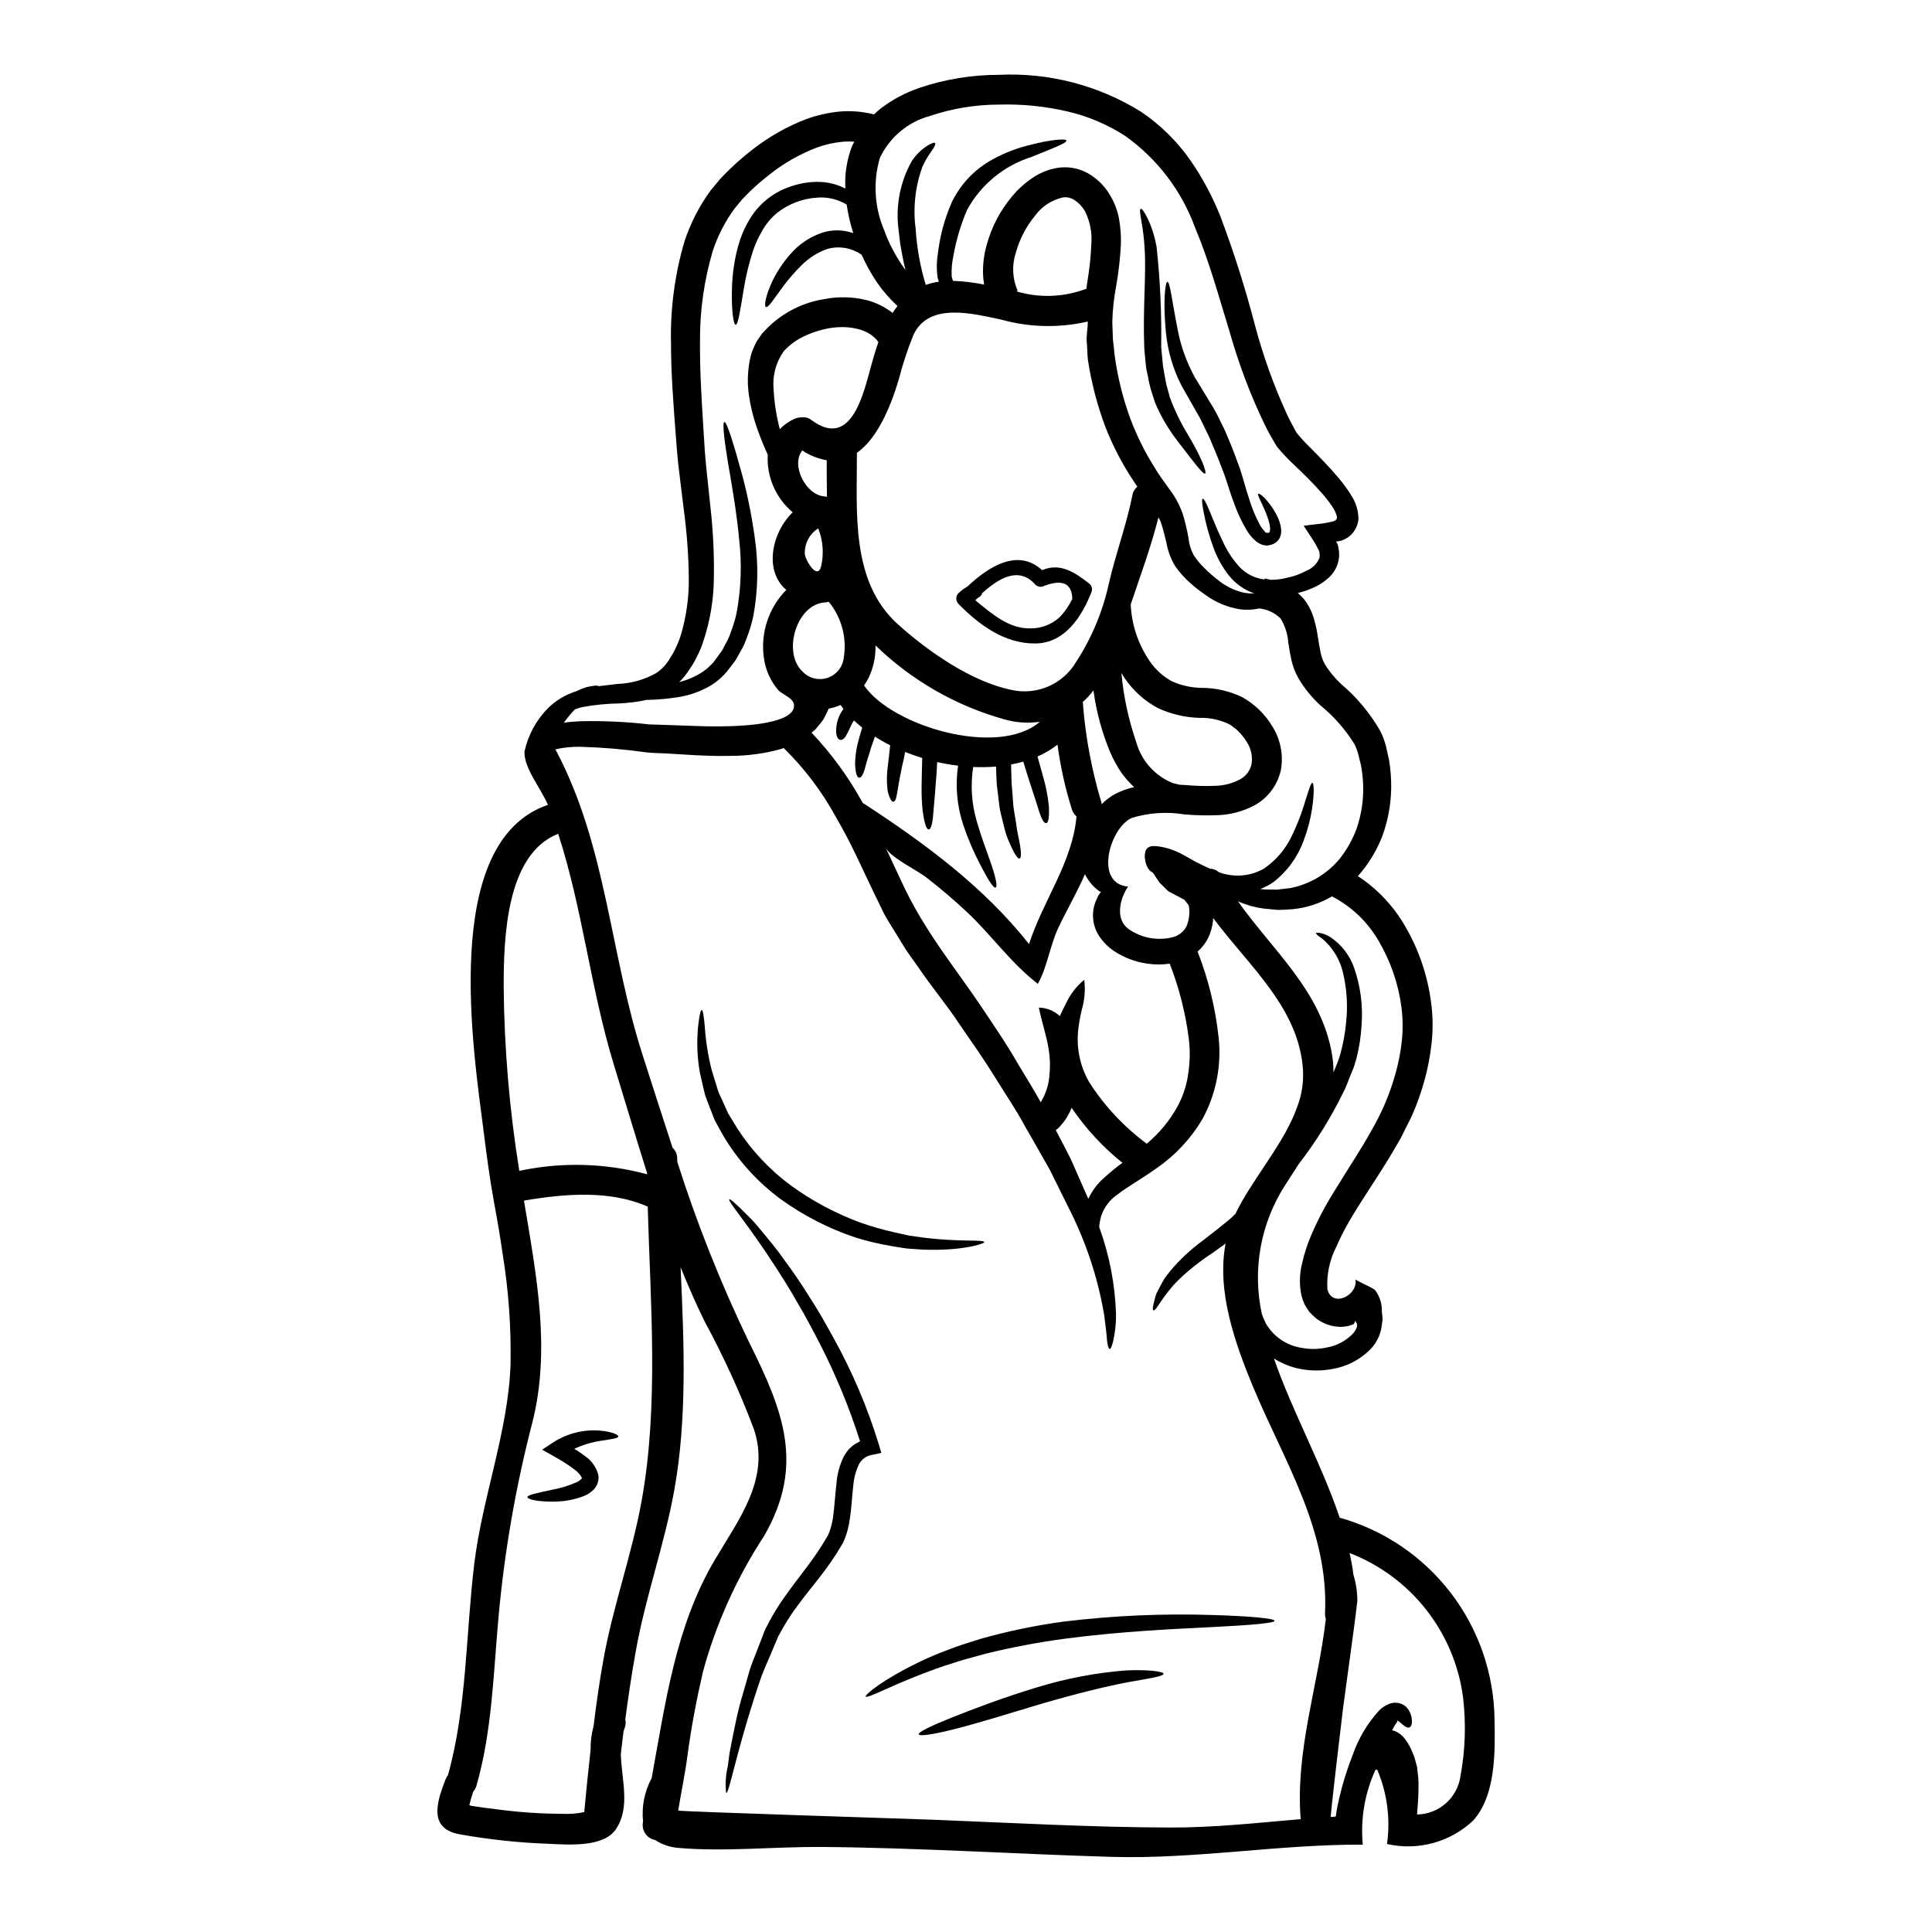 <?xml version="1.0" encoding="UTF-8"?>
<!-- Uploaded to: SVG Repo, www.svgrepo.com, Generator: SVG Repo Mixer Tools -->
<svg fill="#000000" width="800px" height="800px" version="1.1" viewBox="144 144 512 512" xmlns="http://www.w3.org/2000/svg">
 <g>
  <path d="m361.27 633.47c-12.414-0.078-25.191 1.312-37.539 0.242-2.184-0.176-4.289-0.895-6.125-2.09-1.082-0.203-2.035-0.844-2.637-1.77-0.602-0.922-0.801-2.055-0.547-3.129-0.426-3.965 0.367-7.969 2.269-11.477 3.668-19.934 6.297-40.266 16.805-57.973 6.367-10.758 14.688-21.43 10.301-34.516-3.703-9.809-8.07-19.355-13.066-28.57-2.297-4.656-4.387-9.473-6.367-14.371 0.914 20.043 1.766 40.055-1.684 59.156-2.566 14.211-7.625 28.254-10.168 42.484-1.094 6.074-2.008 12.148-2.805 18.219h-0.004c0.195 0.777 0.129 1.598-0.191 2.332-0.105 0.27-0.16 0.535-0.27 0.828l-0.723 6.023c0.188 6.793 2.625 14.02-1.281 19.875-3.262 4.894-12.52 4.121-17.469 3.91v-0.004c-8.055-0.273-16.078-1.121-24.008-2.543-8.031-1.5-6.262-8.027-3.641-14.633 0.148-0.367 0.344-0.711 0.59-1.02 5.055-18.059 4.723-37.535 6.984-56.102 2.141-17.527 9.012-35.184 9.605-52.742h-0.004c0.188-9.809-0.512-19.613-2.086-29.297-0.668-4.656-1.473-9.312-2.332-13.938-1.066-5.902-1.898-12.039-2.644-18.035-2.703-21.402-11.75-77.242 16.961-87.027-1.633-4.121-6.34-9.582-6.207-14.102 0.941-4.371 3.117-8.383 6.262-11.559 2.094-2.047 4.641-3.57 7.438-4.438l0.16-0.082c0.828-0.406 1.688-0.746 2.57-1.016 0.625-0.16 1.258-0.277 1.898-0.352 0.469-0.102 0.961-0.074 1.414 0.082 1.633-0.211 3.293-0.395 4.981-0.59 3.609-0.129 7.137-1.129 10.273-2.918 1.547-1.07 2.82-2.488 3.719-4.144 0.602-0.883 1.113-1.824 1.523-2.809 0.492-1.016 0.902-2.07 1.23-3.148 1.441-4.898 2.144-9.984 2.086-15.09-0.07-6.035-0.516-12.055-1.324-18.031-0.395-3.262-0.789-6.609-1.23-10.059-0.445-3.453-0.719-7.25-0.988-10.836-0.535-7.301-1.18-15.141-1.18-23.543h-0.004c-0.172-9.031 1.035-18.039 3.582-26.703 1.586-4.816 3.918-9.359 6.906-13.457 0.859-1.016 1.684-2.035 2.543-3.078 0.883-0.91 1.766-1.848 2.703-2.727 1.867-1.809 3.84-3.508 5.902-5.086 4.332-3.394 9.148-6.117 14.289-8.078 2.793-1.008 5.703-1.668 8.66-1.969 3.094-0.27 6.215-0.016 9.227 0.75 0.547-0.539 1.117-1.047 1.715-1.527 3.121-2.387 6.609-4.246 10.328-5.512 6.777-2.281 13.879-3.445 21.027-3.449 13.273-0.641 26.422 2.773 37.699 9.793 5.129 3.465 9.574 7.844 13.109 12.922 3.227 4.664 5.902 9.684 7.973 14.957 3.516 9.344 6.539 18.863 9.055 28.523 2.16 8.184 5.027 16.168 8.562 23.863 0.426 0.855 0.828 1.738 1.312 2.594 0.395 0.75 0.828 1.5 1.227 2.246 1.09 1.34 2.262 2.606 3.508 3.801 2.621 2.676 5.242 5.297 7.57 8.109v-0.004c1.207 1.414 2.309 2.918 3.289 4.496 1.27 1.875 1.969 4.078 2.008 6.34-0.184 2.652-1.945 4.934-4.469 5.777-0.48 0.137-0.973 0.227-1.473 0.27 0.242 0.328 0.414 0.703 0.508 1.098 0.086 0.277 0.137 0.566 0.164 0.855 0.102 0.402 0.145 0.816 0.133 1.23 0.047 0.887-0.07 1.777-0.348 2.621-0.48 1.57-1.41 2.965-2.676 4.016-1.02 0.898-2.164 1.645-3.394 2.219-1.449 0.695-2.965 1.234-4.523 1.605 0.621 0.516 1.195 1.09 1.711 1.715 1.227 1.609 2.129 3.445 2.648 5.402 0.441 1.562 0.773 3.152 0.988 4.762 0.242 1.445 0.457 2.781 0.723 4.039h0.004c0.211 0.992 0.559 1.945 1.043 2.84 1.191 1.98 2.66 3.781 4.359 5.348 4.172 3.527 7.695 7.762 10.406 12.504 0.621 1.27 1.113 2.594 1.473 3.961 0.27 1.23 0.562 2.465 0.832 3.695 0.395 2.394 0.582 4.82 0.562 7.25-0.043 4.488-0.867 8.93-2.438 13.133-1.492 3.742-3.606 7.203-6.258 10.234l-0.133 0.133v0.004c5.137 3.371 9.414 7.894 12.492 13.215 3.699 6.328 6.066 13.348 6.953 20.625 0.445 3.481 0.473 7.004 0.082 10.488-0.359 3.312-0.984 6.586-1.871 9.793-0.84 3.078-1.906 6.094-3.184 9.016-0.613 1.445-1.367 2.754-2.035 4.121-0.621 1.363-1.328 2.684-2.113 3.957-5.805 10.195-12.387 18.434-15.973 26.887-1.828 3.5-2.668 7.434-2.434 11.371 1.203 5.004 8.188 1.738 7.434-2.648 0.055 0.395 4.629 2.195 5.246 2.945h0.004c1.227 1.656 1.848 3.688 1.754 5.75 0.105 0.676 0.168 1.355 0.188 2.035l-0.297 2.113h0.004c-0.422 2.379-1.617 4.551-3.398 6.18-2.652 2.5-5.984 4.156-9.578 4.762-3.117 0.598-6.324 0.535-9.418-0.188-2.16-0.531-4.219-1.406-6.098-2.594 4.789 13.914 12.594 27.852 17.418 42.191h-0.004c11.715 3.285 22.047 10.285 29.449 19.941 7.398 9.66 11.465 21.457 11.594 33.621 0.16 8.32 0.395 20.074-5.723 26.766-6.098 5.707-14.629 8.012-22.77 6.152 0.941-6.672 0.043-13.477-2.594-19.68-0.152-0.023-0.309-0.023-0.457 0-2.852 6.207-4.012 13.055-3.371 19.852-22.207-0.105-44.332 3.883-66.645 3.238-25.742-0.758-51.477-2.441-77.242-2.629zm169.76-18.699-0.004-0.004c1.289-6.914 1.523-13.988 0.695-20.973-1.117-8.488-4.5-16.516-9.793-23.242-5.289-6.727-12.297-11.906-20.281-14.988 0.43 1.898 0.789 3.824 1.02 5.75 0.688 2.238 1.039 4.562 1.043 6.902-0.27 2.516-0.617 5.004-0.938 7.519-0.938 7.035-1.902 14.043-2.867 21.082-0.238 1.82-3.426 28.711-3.234 28.684l1.312-0.082c0.133-0.938 0.27-1.82 0.43-2.648 0.375-1.848 0.789-3.543 1.227-5.188v-0.004c0.816-2.934 1.781-5.824 2.894-8.66 1.52-4.332 3.902-8.309 7.008-11.691 0.805-0.789 1.773-1.391 2.836-1.766 1.285-0.43 2.699-0.242 3.828 0.508 0.645 0.496 1.152 1.152 1.469 1.902 0.219 0.445 0.363 0.922 0.43 1.414 0.238 1.633-0.16 2.363-0.668 2.516-0.508 0.152-1.203-0.27-2.141-1.121-0.32-0.32-0.691-0.586-1.098-0.785 0.016 0.109 0.051 0.219 0.105 0.316-0.023 0.16-0.27 0.352-0.559 0.859-0.305 0.48-0.582 0.98-0.832 1.496 0.27 0.035 0.531 0.098 0.789 0.188 1.043 0.449 1.949 1.168 2.621 2.086 0.867 1.133 1.559 2.387 2.059 3.719 0.273 0.586 0.488 1.195 0.641 1.82 0.16 0.59 0.324 1.152 0.484 1.738 0.105 0.992 0.27 2.035 0.348 3.051s0.082 2.008 0.055 2.996c-0.027 2.168-0.188 4.445-0.375 6.691 5.785-0.094 10.652-4.363 11.492-10.09zm-15.523-195.04c0.301-2.91 0.262-5.848-0.105-8.75-0.797-6.176-2.832-12.125-5.977-17.5-2.902-5.094-7.223-9.238-12.438-11.93-3.176 1.871-6.723 3.031-10.391 3.394-1.391 0.082-2.754 0.188-4.039 0.188-1.258-0.133-2.488-0.238-3.641-0.352v0.004c-1.133-0.156-2.258-0.379-3.367-0.668-1.016-0.348-2.035-0.641-2.918-1.016-0.211-0.078-0.375-0.16-0.562-0.238 9.391 13.246 22.285 23.945 24.988 40.934 0.227 1.457 0.332 2.934 0.32 4.41 0.109-0.27 0.215-0.559 0.352-0.828 0.297-0.723 0.562-1.422 0.855-2.141h-0.004c0.242-0.621 0.449-1.254 0.621-1.898 0.734-2.637 1.234-5.332 1.496-8.055 0.539-4.606 0.25-9.27-0.855-13.773-0.727-2.949-2.246-5.641-4.391-7.789-0.609-0.617-1.281-1.176-2.008-1.66-0.508-0.395-0.719-0.668-0.668-0.789 0.051-0.117 0.43-0.156 1.043-0.023v0.004c0.934 0.164 1.824 0.512 2.625 1.016 2.996 1.957 5.254 4.856 6.422 8.238 1.688 4.848 2.356 9.996 1.969 15.117-0.16 3.008-0.617 5.992-1.367 8.906-0.27 0.789-0.395 1.445-0.746 2.41-0.27 0.695-0.562 1.418-0.859 2.113-0.613 1.445-1.043 2.891-1.848 4.387-3.293 6.738-7.262 13.125-11.844 19.059-1.18 1.824-2.363 3.641-3.504 5.434h0.004c-6.586 10.137-8.84 22.488-6.266 34.297 0.297 0.863 0.656 1.703 1.07 2.516 2.023 3.473 5.512 5.844 9.484 6.449 2.301 0.438 4.672 0.383 6.953-0.16 2.418-0.469 4.644-1.641 6.394-3.371 0.598-0.57 1.047-1.277 1.309-2.059 0.059-0.316 0.031-0.637-0.078-0.938-0.105-0.25-0.27-0.473-0.48-0.641 0.023 0.332-0.105 0.656-0.352 0.879-0.156 0.078 0.16 0-0.828 0.324h0.004c-0.781 0.246-1.594 0.379-2.41 0.395-1.609 0.02-3.203-0.328-4.656-1.02-0.711-0.328-1.383-0.73-2.008-1.207-0.629-0.535-1.227-1.105-1.789-1.711-0.496-0.672-0.945-1.379-1.34-2.113-0.32-0.734-0.586-1.496-0.785-2.269-0.582-2.785-0.527-5.668 0.16-8.43 0.57-2.559 1.375-5.062 2.406-7.477 1.02-2.41 2.168-4.723 3.43-7.086 1.258-2.363 2.699-4.551 4.094-6.848 2.777-4.523 5.828-9.098 8.477-13.887 2.809-4.812 4.977-9.973 6.445-15.352 0.77-2.781 1.305-5.625 1.602-8.496zm-11.906-56.371c1.145-3.441 1.707-7.051 1.66-10.676-0.023-1.98-0.223-3.957-0.59-5.902-0.238-0.988-0.48-1.969-0.746-2.996-0.25-0.914-0.59-1.801-1.016-2.648-2.426-3.883-5.473-7.34-9.02-10.234-2.273-2.094-4.231-4.512-5.805-7.172-0.867-1.555-1.5-3.231-1.883-4.973-0.32-1.5-0.562-3-0.789-4.418l0.004 0.004c-0.152-2.273-0.848-4.473-2.031-6.422-1.527-1.516-3.531-2.461-5.672-2.676-1.695 0.371-3.441 0.445-5.164 0.215-3.191-0.52-6.223-1.762-8.855-3.637-1.461-0.992-2.856-2.074-4.176-3.242-1.508-1.316-2.856-2.805-4.016-4.438-1.188-1.93-1.996-4.066-2.383-6.297-0.43-1.82-0.965-3.961-1.527-5.566-0.156-0.395-0.395-0.789-0.586-1.18-1.969 7.812-4.789 15.438-7.356 23.062v-0.004c0.238 5.371 1.969 10.57 5.004 15.012 1.504 2.223 3.508 4.055 5.856 5.352 2.477 1.121 5.156 1.723 7.871 1.766 3.723-0.012 7.398 0.82 10.754 2.434 3.359 1.848 6.16 4.566 8.109 7.871 2.113 3.398 2.902 7.453 2.219 11.395-0.859 4-3.402 7.434-6.981 9.418-3.047 1.625-6.426 2.523-9.871 2.621-2.93 0.121-5.859 0.051-8.777-0.211-4.641-0.758-9.395-0.438-13.887 0.938-5.805 2.516-10.113 17.441-0.988 18.191-2.246 3.262-3.508 8.723 0.211 11.316 3.41 2.363 7.68 3.125 11.695 2.086 1.52-0.406 2.801-1.422 3.543-2.812 0.66-1.559 0.91-3.262 0.723-4.945l-0.086-0.578c-0.195-0.348-0.43-0.668-0.695-0.961l-0.395-0.535c-0.219-0.156-0.449-0.289-0.695-0.395l-0.859-0.457-1.684-0.883c-0.562-0.324-1.23-0.59-1.445-0.938l-1.969-1.93-0.855-1.254c-0.395-0.613-0.668-1.07-0.789-1.203-0.324-0.395-0.453-0.348-0.668-0.508h0.004c-0.336-0.262-0.617-0.59-0.828-0.965-0.367-0.652-0.602-1.371-0.691-2.113-0.16-0.754-0.133-1.535 0.078-2.273 0.133-0.465 0.445-0.855 0.863-1.086 0.25-0.133 0.516-0.223 0.789-0.27 0.496-0.047 1-0.035 1.496 0.027 1.266 0.148 2.516 0.434 3.719 0.855 1.074 0.367 2.113 0.836 3.102 1.395 0.695 0.375 1.367 0.746 2.035 1.121s1.633 0.965 2.273 1.23c1.121 0.562 2.059 0.988 2.891 1.363 0.848-0.004 1.664 0.324 2.273 0.914 1.781 0.652 3.672 0.953 5.566 0.879 2.269-0.086 4.484-0.73 6.449-1.871 3.199-2.203 5.75-5.227 7.383-8.75 1.23-2.523 2.266-5.137 3.102-7.812 1.34-4.199 1.875-6.18 2.301-6.125 0.348 0.055 0.586 2.113-0.055 6.66-0.445 2.957-1.207 5.859-2.273 8.656-1.582 4.367-4.375 8.191-8.055 11.023-1.074 0.73-2.231 1.332-3.445 1.793 0.453 0.051 0.938 0.105 1.445 0.133 0.988 0 2.031 0 3.102 0.027 1.07-0.109 2.168-0.297 3.289-0.395v0.004c5.148-0.965 9.805-3.688 13.164-7.707 1.984-2.5 3.547-5.305 4.633-8.305zm-5.481-81.68c0.141-0.195 0.207-0.434 0.188-0.672-0.223-1.004-0.652-1.949-1.262-2.781-0.859-1.293-1.816-2.519-2.859-3.668-2.168-2.488-4.723-4.949-7.438-7.57-1.539-1.426-2.977-2.957-4.309-4.578-0.508-0.789-0.668-1.094-0.938-1.551l-0.746-1.312c-0.512-0.883-0.992-1.82-1.473-2.754-3.852-7.965-6.992-16.254-9.391-24.773-2.754-8.883-5.269-18.355-9.18-27.691v0.004c-3.57-9.797-10.039-18.281-18.539-24.32-4.711-3.051-9.918-5.25-15.387-6.504-5.883-1.355-11.914-1.961-17.949-1.797-6.293 0.004-12.539 1.031-18.5 3.047-5.793 1.602-10.598 5.648-13.164 11.086-1.82 6.238-1.453 12.914 1.043 18.914 1.184 3.297 2.769 6.434 4.727 9.34 0.328 0.508 0.684 0.996 1.066 1.469-0.051-0.156-0.105-0.32-0.156-0.508-0.395-1.523-0.695-3.148-0.992-4.762l-0.215-1.195-0.105-0.746-0.082-0.613c-0.105-0.859-0.184-1.711-0.297-2.57v-0.004c-0.895-6.363 0.316-12.848 3.453-18.457 1.07-1.641 2.477-3.035 4.121-4.094 1.18-0.719 1.902-0.965 2.086-0.695s-0.16 0.965-0.855 1.969v-0.004c-0.996 1.363-1.848 2.824-2.543 4.363-1.895 5.246-2.5 10.871-1.766 16.398 0.316 5.039 1.215 10.023 2.676 14.852 1.125-0.406 2.293-0.695 3.481-0.855-0.105-0.324-0.238-0.641-0.324-0.988-0.316-2.148-0.297-4.332 0.055-6.477 0.551-4.668 1.785-9.23 3.664-13.539 2.117-4.418 5.461-8.137 9.633-10.703 3.277-1.973 6.832-3.449 10.539-4.387 6.156-1.629 10.059-1.871 10.234-1.312 0.16 0.645-3.508 2.008-9.203 4.328v0.004c-7.309 2.289-13.449 7.32-17.125 14.043-1.68 3.922-2.898 8.027-3.637 12.227-0.371 1.703-0.523 3.449-0.457 5.188 0.043 0.484 0.172 0.957 0.375 1.395 2.769 0.098 5.527 0.43 8.242 0.988-0.164-0.91-0.262-1.832-0.297-2.754-0.082-2.613 0.246-5.219 0.965-7.731 1.27-4.719 3.555-9.102 6.691-12.844 1.562-1.898 3.391-3.555 5.434-4.926 2.207-1.531 4.766-2.488 7.438-2.781 2.879-0.266 5.762 0.473 8.16 2.086 2.121 1.402 3.875 3.293 5.117 5.512 1.199 2.027 1.992 4.273 2.328 6.606 0.34 2.07 0.469 4.168 0.395 6.262-0.191 3.695-0.613 7.375-1.258 11.02-0.59 3.098-0.93 6.238-1.016 9.391 0.051 1.551 0.105 3.074 0.16 4.574 0.156 1.5 0.32 2.996 0.48 4.469 0.77 5.535 2.106 10.977 3.988 16.238 1.723 4.668 3.93 9.141 6.578 13.352 1.203 2.008 2.461 3.719 3.879 5.672 1.531 2 2.742 4.231 3.586 6.609 0.637 2.113 1.148 4.269 1.527 6.445 0.152 1.566 0.617 3.082 1.359 4.469 0.84 1.293 1.828 2.481 2.945 3.543 1.066 1.07 2.203 2.074 3.398 2.996 1.934 1.602 4.203 2.75 6.637 3.371 1.008 0.219 2.043 0.309 3.074 0.266-2.606-0.918-4.914-2.539-6.66-4.684-1.742-2.211-3.125-4.684-4.094-7.328-1.184-3.188-2.086-6.473-2.703-9.82-0.395-2.137-0.457-3.184-0.188-3.262s0.789 0.832 1.633 2.809c0.848 1.98 2.008 5.082 3.961 9.098 1.066 2.219 2.441 4.273 4.094 6.102 1.758 1.887 4.129 3.09 6.691 3.394l0.055-0.27c0.508 0.105 1.043 0.238 1.574 0.348 1.426 0.008 2.844-0.164 4.227-0.504 1.859-0.375 3.652-1.023 5.32-1.926 1.52-0.629 2.731-1.832 3.375-3.348 0.07-0.316 0.09-0.641 0.051-0.965 0.012-0.195-0.016-0.395-0.078-0.586l-0.078-0.324c0-0.051-0.215-0.426-0.324-0.641l-0.789-1.473-0.992-1.551c-0.641-0.988-1.312-1.969-1.969-2.996 1.18-0.188 2.516-0.297 3.91-0.484v0.004c1.355-0.141 2.695-0.379 4.012-0.723 0.273-0.082 0.516-0.238 0.711-0.445zm-2.754 291.38h-0.004c-0.172-0.5-0.242-1.027-0.215-1.551 1.02-22.02-10.809-40.215-18.996-59.797-4.762-11.477-9.789-25.391-7.356-38.152-1.203 0.883-2.41 1.738-3.543 2.543-3.172 2.066-6.144 4.418-8.883 7.035-4.387 4.328-6.019 8.48-6.715 8.109-0.297-0.133-0.133-1.18 0.375-2.996l-0.004-0.004c0.125-0.508 0.281-1.008 0.457-1.496 0.297-0.535 0.586-1.125 0.91-1.738s0.668-1.312 1.098-2.008c0.43-0.695 0.961-1.312 1.496-2.008v-0.004c2.574-3.098 5.523-5.863 8.777-8.238 1.738-1.395 3.586-2.727 5.375-4.227 0.832-0.723 1.969-1.527 2.621-2.219 0.188-0.188 0.43-0.395 0.641-0.617 4.043-8.504 11.746-17.227 15.625-26.406 0.211-0.586 0.43-1.148 0.641-1.684l0.004-0.004c1.223-3.074 1.785-6.375 1.66-9.68-0.883-16.695-14.312-27.801-23.836-40.641h-0.004c0.004 0.25-0.004 0.5-0.027 0.746-0.168 1.52-0.574 3-1.203 4.391-0.699 1.438-1.684 2.719-2.891 3.769 2.856 7.273 4.727 14.895 5.566 22.66 0.836 7.531-0.668 15.133-4.305 21.777-3.035 5.121-7.137 9.523-12.027 12.906-4.094 2.918-7.785 4.953-10.328 6.93v0.004c-2.117 1.41-3.699 3.488-4.496 5.902-0.242 0.922-0.402 1.863-0.48 2.812 2.711 7.426 4.215 15.234 4.461 23.137 0.023 2.383-0.227 4.762-0.75 7.086-0.352 1.473-0.668 2.141-0.938 2.086-0.27-0.055-0.508-0.746-0.695-2.191-0.078-1.473-0.375-3.691-0.746-6.742-1.668-9.867-4.824-19.422-9.367-28.34-1.574-3.148-3.266-6.609-5.086-10.273-2.008-3.613-4.254-7.438-6.582-11.531-2.219-4.172-5.082-8.32-7.871-12.871-2.789-4.551-6.047-9.176-9.445-14.098-3.289-5.004-7.383-9.871-11.234-15.543-0.992-1.391-2.008-2.809-3-4.254-0.938-1.523-1.898-3.051-2.832-4.602-0.938-1.551-1.969-3.148-2.867-4.762-0.789-1.684-1.656-3.398-2.488-5.117-1.605-3.344-3.234-6.793-4.894-10.301-1.66-3.508-3.449-6.926-5.457-10.352l0.004-0.004c-3.684-6.742-8.344-12.898-13.832-18.273-0.188 0.078-0.352 0.16-0.512 0.211-4.394 1.238-8.941 1.867-13.508 1.875-4.199 0.105-8.137-0.105-11.809-0.32l-5.297-0.324c-0.855-0.051-1.711-0.078-2.543-0.105-0.719 0-1.969-0.105-2.727-0.188-5.766-0.809-11.57-1.297-17.391-1.473-2.211-0.043-4.422 0.172-6.582 0.645-0.051 0.027-0.105 0.047-0.16 0.055 0.055 0.055 0.078 0.105 0.133 0.16 13.535 25.469 14.367 54.203 23.145 81.227 2.594 8.055 5.164 16.137 7.809 24.16 0.832 0.766 1.281 1.863 1.23 2.996 0 0.27 0.027 0.535 0.027 0.789l0.004-0.004c5.211 16.367 11.574 32.344 19.039 47.816 9.148 18.328 14.77 32.695 3.879 51.426v-0.004c-7.195 11.016-12.633 23.082-16.105 35.77-1.684 7.277-3.148 14.902-4.121 22.312-0.641 4.894-1.684 9.766-2.461 14.562 0 0.27 62.605 2.223 68.41 2.465 20.574 0.828 41.176 1.969 61.777 2.031 11.641 0.055 23.195-1.227 34.777-2.219-1.438-18.176 4.594-35.199 6.668-53.035zm-19.68-226.64h-0.004c0.305-2.027-0.152-4.098-1.281-5.805-0.293-0.516-0.633-1-1.02-1.445-0.359-0.492-0.762-0.949-1.207-1.367-0.395-0.414-0.84-0.781-1.32-1.094-0.426-0.379-0.906-0.695-1.422-0.938-2.379-1.086-4.981-1.609-7.598-1.527-3.793-0.113-7.523-0.996-10.969-2.594-3.519-1.875-6.531-4.578-8.777-7.871-0.32-0.48-0.613-0.961-0.91-1.445 0.57 6.246 1.891 12.402 3.938 18.332 1.355 4.91 4.914 8.914 9.633 10.836 0.641 0.156 1.227 0.32 1.82 0.453 0.613 0.055 1.203 0.078 1.789 0.105 2.578 0.234 5.168 0.297 7.758 0.188 2.238-0.059 4.434-0.629 6.422-1.66 1.629-0.84 2.789-2.375 3.16-4.168zm-16.883 82.656h-0.004c0.551-3.164 0.641-6.391 0.27-9.582-0.852-6.891-2.559-13.648-5.086-20.117-2.023 0.301-4.078 0.289-6.102-0.027-3.141-0.465-6.137-1.625-8.773-3.394-1.492-1.023-2.777-2.324-3.781-3.832-1.824-2.727-2.184-6.18-0.965-9.227l0.613-1.395c0.109-0.238 0.27-0.395 0.395-0.613l0.156-0.211v-0.004c0.07-0.117 0.148-0.223 0.242-0.32-0.117-0.023-0.234-0.062-0.34-0.117l-0.078-0.055c0.023 0.027 0.023 0.027 0.023 0.055l-0.078-0.082-0.238-0.184-0.484-0.375c-0.633-0.539-1.207-1.141-1.715-1.793-0.52-0.668-0.969-1.383-1.336-2.141-2.086 4.871-4.84 9.5-7.086 14.289-2.191 4.684-2.918 10.434-5.402 14.77-7.117-5.484-12.176-12.789-18.648-18.895-3.477-3.266-7.117-6.367-10.887-9.285-2.41-1.926-9.551-5.269-10.809-7.945 1.445 3.106 2.891 6.18 4.277 9.152 5.969 13.027 14.562 23.223 21.375 33.457 3.402 5.082 6.664 9.871 9.363 14.605 2.141 3.586 4.254 6.953 6.102 10.301v-0.004c1.387-2.262 2.188-4.832 2.328-7.481 0.641-6.633-1.527-11.316-2.836-17.602 2.07 0.035 4.055 0.836 5.566 2.246 0.508-1.125 1.07-2.246 1.633-3.344 1.113-2.43 2.769-4.574 4.84-6.262 0.324 2.641 0.105 5.316-0.641 7.871-0.402 1.637-0.707 3.301-0.91 4.977-0.633 4.945 0.375 9.965 2.863 14.285 4.051 6.312 9.219 11.836 15.246 16.297 3.34-2.785 6.129-6.168 8.215-9.984 1.336-2.504 2.25-5.215 2.703-8.02zm-13.391-156.1c-0.348-0.48-0.668-0.961-0.988-1.469-3.019-4.531-5.539-9.375-7.519-14.449-2.141-5.731-3.684-11.664-4.602-17.711-0.188-1.629-0.133-3.262-0.324-4.926-0.078-1.684 0.297-3.371 0.297-5.082v-0.133c-7.5 1.738-15.316 1.582-22.742-0.457-7.223-1.496-19.398-4.949-23.488 4.07-1.562 3.844-2.859 7.789-3.883 11.809-2.219 7.438-5.723 15.625-11.074 19.367 0.055 15.465-1.762 34.008 10.785 45.379 7.871 7.117 19.68 15.41 30.367 17.496h-0.004c3.254 0.691 6.644 0.34 9.688-1.004 3.043-1.34 5.59-3.606 7.273-6.473 4.082-6.281 7-13.242 8.617-20.555 1.762-7.871 4.723-15.68 6.297-23.68 0.164-0.859 0.625-1.629 1.301-2.184zm-0.855 79.621c-1.238-1.145-2.359-2.406-3.348-3.769-1.129-1.668-2.106-3.43-2.914-5.273-2.234-5.305-3.754-10.883-4.523-16.59-0.848 1.129-1.805 2.172-2.863 3.106 0.129 0.398 0.176 0.816 0.137 1.234 0.723 8.504 2.32 16.91 4.762 25.09 0.078 0.238 0.133 0.48 0.16 0.727 0.27-0.27 0.48-0.508 0.746-0.746 0.641-0.535 1.34-1.043 2.035-1.527 0.719-0.395 1.445-0.789 2.191-1.098l0.004-0.004c1.168-0.488 2.379-0.871 3.613-1.148zm-8.027 103.59c1.57-1.43 3.211-2.777 4.922-4.035-5.188-4.16-9.723-9.066-13.457-14.566-0.281 0.738-0.633 1.445-1.043 2.113-0.461 0.859-1.023 1.652-1.684 2.363-0.422 0.547-0.918 1.035-1.473 1.445 1.367 2.598 2.703 5.137 3.938 7.574 1.66 3.797 3.238 7.356 4.684 10.629l-0.004-0.004c0.977-2.106 2.379-3.984 4.117-5.519zm-3.316-247.53c0.242-2.996-0.344-6.004-1.688-8.695-0.66-1.145-1.574-2.125-2.676-2.863-0.898-0.645-2.008-0.926-3.106-0.789-3.012 0.652-5.676 2.398-7.477 4.898-2.356 2.863-4.078 6.191-5.059 9.766-1.098 3.297-0.926 6.883 0.48 10.059l-0.293 0.184 0.004 0.004c5.723 1.707 11.84 1.586 17.492-0.348 0.32-0.133 0.652-0.23 0.992-0.297 0.078-0.641 0.184-1.254 0.27-1.875v0.004c0.566-3.324 0.922-6.68 1.059-10.047zm-3.938 151.7c-0.566-0.48-0.98-1.109-1.203-1.82-1.77-5.609-3.047-11.367-3.824-17.199-1.629 1.27-3.41 2.328-5.301 3.148 0.789 2.781 1.473 5.242 2.008 7.301 0.48 1.98 0.82 3.996 1.016 6.023 0.133 3.102-0.188 4.277-0.746 4.328s-1.23-1.016-2.062-3.773c-0.43-1.418-1.016-3.234-1.789-5.562-0.641-1.93-1.367-4.227-2.195-6.957-1.043 0.297-2.137 0.535-3.234 0.75 0.051 1.789 0.078 3.477 0.133 4.922 0.184 2.086 0.348 4.469 0.48 6.156 0.215 1.684 0.535 3.148 0.723 4.496l-0.004-0.004c0.125 1.172 0.32 2.332 0.586 3.477 0.859 3.988 0.859 5.672 0.352 5.859-0.508 0.188-1.473-1.203-3.106-5.117v0.004c-0.465-1.176-0.832-2.383-1.098-3.613-0.348-1.363-0.789-3.023-1.121-4.789-0.211-1.762-0.48-3.984-0.746-6.18-0.082-1.363-0.133-2.969-0.188-4.652l-0.004-0.004c-2.012 0.156-4.031 0.191-6.047 0.109-0.754 4.797-0.434 9.703 0.938 14.363 1.203 4.227 2.516 7.547 3.398 10.113 1.82 5.117 2.113 7.277 1.605 7.477-0.508 0.199-1.738-1.527-4.227-6.367-1.707-3.281-3.152-6.688-4.332-10.195-1.691-5.066-2.168-10.457-1.391-15.742-1.863-0.223-3.711-0.543-5.539-0.961-0.105 2.594-0.27 4.414-0.43 6.297-0.156 2.809-0.453 5.191-0.559 6.848-0.238 3.344-0.668 4.68-1.23 4.723-0.562 0.043-1.121-1.281-1.605-4.789h-0.004c-0.246-2.316-0.344-4.648-0.293-6.981 0.027-2.141 0.082-4.066 0.16-7.168-1.551-0.484-3.074-1.02-4.547-1.605-0.27 1.898-0.617 2.891-0.887 4.254-0.453 2.137-0.789 4.09-0.988 5.32-0.199 1.23-0.348 2.086-0.508 2.676-0.16 0.59-0.43 0.883-0.695 0.938-0.27 0.055-0.562-0.238-0.859-0.832l0.004 0.004c-0.465-0.945-0.734-1.973-0.789-3.023-0.164-1.898-0.109-3.812 0.164-5.699 0.16-1.496 0.43-3.477 0.613-5.402-1.391-0.719-2.754-1.473-4.039-2.297-0.395 1.121-0.746 2.137-1.07 3.047-0.508 1.93-1.121 3.426-1.363 4.578-0.562 2.328-1.152 3.262-1.715 3.262s-0.961-0.938-1.121-3.637v-0.004c0.035-1.746 0.25-3.488 0.641-5.191 0.324-1.312 0.746-2.809 1.258-4.441-0.789-0.617-1.5-1.258-2.195-1.902-0.961 1.5-1.391 2.918-1.926 3.746-0.535 1.066-1.098 1.469-1.66 1.391s-0.988-0.586-1.121-1.926v0.004c-0.102-2.246 0.578-4.461 1.926-6.262-0.27-0.348-0.508-0.695-0.746-1.043h-0.004c-1.008 0.441-2.066 0.762-3.148 0.965l-0.832 1.738-0.535 1.043c-0.211 0.32-0.453 0.613-0.691 0.938l-1.473 1.789-1.02 0.855c5.219 5.508 9.719 11.66 13.383 18.301 0.047 0.125 0.109 0.242 0.191 0.348 0.133 0.082 0.27 0.133 0.395 0.215 16.137 10.539 31.699 22.02 43.664 37.16 3.695-11.504 11.531-21.68 12.578-33.824zm-9.711-25.07c-3.168 0.449-6.394 0.219-9.469-0.668-12.812-3.59-24.531-10.32-34.086-19.582 0.094 3.008-0.551 5.992-1.871 8.695-0.344 0.668-0.727 1.309-1.152 1.926 7.387 10.809 35.531 19.156 46.578 9.629zm-39.031-108.35c0.406-0.629 0.844-1.238 1.309-1.82-2.098-1.953-3.977-4.133-5.59-6.5-1.492-2.254-2.797-4.625-3.906-7.086-2.633-1.844-5.949-2.422-9.051-1.574-2.625 0.922-5.004 2.43-6.957 4.41-1.723 1.723-3.324 3.566-4.789 5.512-2.516 3.426-3.961 5.75-4.574 5.484-0.535-0.184-0.133-3.023 1.848-7.144 1.219-2.434 2.738-4.703 4.527-6.754 2.293-2.707 5.289-4.727 8.66-5.832 2.453-0.77 5.086-0.781 7.547-0.027l0.562 0.16v0.004c-0.793-2.461-1.375-4.988-1.742-7.547-2.352-1.43-5.098-2.078-7.84-1.848-3.914 0.25-7.66 1.695-10.727 4.144-1.504 1.277-2.773 2.809-3.746 4.523-1.008 1.672-1.832 3.449-2.461 5.297-1.082 3.277-1.906 6.629-2.461 10.035-0.988 5.902-1.523 9.688-2.191 9.688-0.562-0.027-1.18-3.801-0.965-10.031v-0.004c0.121-3.699 0.68-7.375 1.66-10.945 0.605-2.184 1.477-4.285 2.594-6.258 2.434-4.477 6.496-7.848 11.344-9.418 2.203-0.77 4.516-1.176 6.848-1.207 2.641-0.047 5.25 0.559 7.598 1.77-0.211-3.781 0.375-7.562 1.711-11.105 0.188-0.453 0.43-0.855 0.645-1.312v0.004c-1.086-0.086-2.18-0.074-3.266 0.027-2.273 0.23-4.512 0.742-6.66 1.523-4.363 1.672-8.457 3.981-12.145 6.848-1.836 1.406-3.594 2.906-5.273 4.496-0.832 0.789-1.605 1.605-2.383 2.41-0.668 0.832-1.367 1.633-2.035 2.461l0.004-0.004c-2.473 3.394-4.402 7.148-5.723 11.133-2.336 7.875-3.481 16.051-3.402 24.266-0.051 7.973 0.457 15.625 0.91 22.98 0.215 3.773 0.43 7.086 0.789 10.566 0.359 3.484 0.719 6.797 1.066 10.059l-0.004 0.004c0.719 6.285 1.023 12.613 0.914 18.941-0.055 5.781-1.031 11.516-2.891 16.992-0.434 1.297-0.973 2.555-1.602 3.769-0.57 1.211-1.25 2.367-2.035 3.453-0.75 1.195-1.641 2.301-2.652 3.289 2.203-0.562 4.297-1.477 6.211-2.703 0.535-0.426 1.098-0.789 1.605-1.281 0.43-0.48 1.098-1.016 1.367-1.418 0.48-0.668 0.961-1.312 1.445-1.969l0.746-1.016 0.508-0.992c0.348-0.641 0.695-1.312 1.043-1.969 0.348-0.656 0.59-1.5 0.887-2.246h-0.004c0.578-1.539 1.043-3.117 1.391-4.723 1.195-6.387 1.43-12.914 0.695-19.371-0.535-6.047-1.473-11.504-2.219-16.105-1.633-9.203-2.363-15.035-1.715-15.141 0.645-0.105 2.363 5.375 4.844 14.473 1.406 5.367 2.488 10.816 3.234 16.316 1 6.898 0.859 13.914-0.426 20.762-0.395 1.832-0.93 3.629-1.605 5.379-0.352 0.887-0.641 1.738-1.043 2.57-0.484 0.855-0.938 1.684-1.395 2.516l-0.695 1.203-0.746 0.988c-0.508 0.668-1.016 1.312-1.523 1.969-1.18 1.402-2.57 2.609-4.121 3.586-2.742 1.637-5.777 2.719-8.934 3.184-2.606 0.406-5.238 0.641-7.875 0.695h-0.348l-1.098 0.238 0.004 0.004c-2.016 0.371-4.055 0.602-6.102 0.695-3.266 0.055-6.523 0.375-9.738 0.961-0.688 0.168-1.367 0.375-2.035 0.617-1.062 1.109-2.043 2.293-2.941 3.543 1.418-0.211 2.832-0.324 4.277-0.395h0.004c6.094-0.148 12.191 0.129 18.246 0.832 3.262 0.105 6.691 0.211 10.273 0.348 3.582 0.133 7.359 0.27 11.188 0.133 3.34-0.105 17.391-0.59 17.016-5.644-0.133-1.82-3.106-2.754-4.148-3.883h-0.004c-2.109-2.465-3.449-5.5-3.852-8.723-0.887-6.559 1.316-13.156 5.965-17.867-5.832-4.867-4.094-14.879 1.684-20.574h0.004c-4.477-3.754-6.926-9.395-6.609-15.227-0.789-1.738-1.656-3.797-2.566-6.297-1.27-3.43-2.133-6.996-2.57-10.625-0.242-2.352-0.18-4.727 0.188-7.062 0.082-0.664 0.215-1.324 0.395-1.969 0.137-0.711 0.363-1.402 0.668-2.059 0.293-0.723 0.621-1.426 0.988-2.113 0.43-0.641 0.887-1.281 1.34-1.926 4.238-4.914 10.074-8.172 16.48-9.203 3.711-0.734 7.535-0.648 11.207 0.242 2.137 0.539 4.156 1.453 5.969 2.699 0.348 0.207 0.676 0.445 0.977 0.715zm-5.488 13.324c0.535-1.926 1.098-3.797 1.738-5.59-2.461-3.668-8.238-4.523-13.027-3.691v-0.004c-2.445 0.438-4.82 1.219-7.047 2.328-1.898 0.945-3.602 2.231-5.027 3.797-2.051 2.914-3 6.461-2.676 10.008 0.152 3.191 0.609 6.363 1.363 9.473 0.109 0.395 0.188 0.746 0.27 1.148h-0.004c1.121-1.133 2.434-2.059 3.883-2.727 0.629-0.277 1.316-0.414 2.004-0.395 0.914-0.113 1.832 0.148 2.543 0.727 10.738 7.961 13.867-7.477 15.98-15.078zm-7.434 77.984c0.852-5.266-0.602-10.645-3.988-14.766-0.297 0.082-0.602 0.137-0.91 0.16-7.602 0.348-11.449 13.191-6.074 18.297l0.004 0.004c1.699 1.824 4.309 2.484 6.676 1.691 2.363-0.797 4.043-2.902 4.293-5.387zm-4.578-42.59c0.039 0.004 0.078-0.008 0.109-0.027-0.055-3.184-0.055-6.418-0.055-9.656-2.316-0.402-4.523-1.285-6.473-2.598-3.078 3.852 0.832 11.695 5.777 12.176 0.105 0.035 0.219 0.035 0.32 0v0.07c0.109-0.004 0.215 0.012 0.32 0.035zm-1.418 18.355v-0.004c0.758-3.328 0.484-6.809-0.785-9.977-2.32 1.461-3.672 4.059-3.543 6.793 0.102 1.551 3.356 7.172 4.328 3.184zm-47.57 247.68c4.551-25.191 2.332-52.172 1.605-77.91-9.949-4.441-22.02-3.453-32.797-1.605 3.234 19.559 7.223 39.488 2.141 59.125-4.348 16.809-7.32 33.945-8.883 51.238-1.367 14.957-1.684 30.125-5.832 44.652-0.164 0.582-0.457 1.121-0.855 1.574-0.426 1.199-0.777 2.422-1.047 3.664 0.176 0.059 0.352 0.102 0.535 0.133 2.41 0.375 4.816 0.723 7.254 0.992 5.578 0.734 11.199 1.109 16.824 1.125 1.957 0.105 3.918-0.051 5.836-0.457 0.508-5.484 1.07-10.992 1.684-16.48-0.035-2.125 0.23-4.246 0.789-6.297 0.723-5.902 1.551-11.746 2.598-17.578 2.555-14.23 7.609-28.07 10.148-42.176zm1.449-86.469c-0.023-0.133-0.031-0.266-0.027-0.395-3.051-9.633-5.902-19.285-8.805-28.711-6.152-20.074-8.266-41.281-14.742-61.156-13.859 5.434-14.422 27.797-14.445 40.316 0.137 16.418 1.523 32.805 4.144 49.016 11.203-2.394 22.816-2.082 33.875 0.906z"/>
  <path d="m483.44 283.68c0.117 0.629 0.129 1.273 0.027 1.902-0.094 0.398-0.238 0.785-0.43 1.148-0.234 0.395-0.543 0.738-0.906 1.02-0.352 0.258-0.738 0.457-1.152 0.586l-0.562 0.133-0.297 0.055-0.133 0.023h-0.078l-0.027 0.027h-0.027l-0.43-0.027-0.789-0.133 0.004 0.004c-0.477-0.168-0.934-0.383-1.367-0.645-1.117-0.844-2.062-1.898-2.781-3.102-1.383-2.285-2.527-4.703-3.426-7.223-0.965-2.492-1.793-5.434-2.676-7.871-1.043-2.727-2.113-5.539-3.316-8.266-0.535-1.418-1.227-2.731-1.871-4.043-0.582-1.309-1.238-2.586-1.969-3.824-1.422-2.516-2.809-4.922-4.121-7.25-2.273-4.438-3.684-9.27-4.148-14.234-0.789-8.266-0.133-13.246 0.395-13.297 0.695 0 1.23 5.082 2.754 12.789 0.848 4.426 2.394 8.688 4.578 12.629 1.391 2.301 2.863 4.723 4.383 7.199h0.004c0.801 1.293 1.523 2.633 2.168 4.012 0.668 1.367 1.418 2.754 1.969 4.227 1.281 2.945 2.328 5.754 3.316 8.48 1.016 3.051 1.605 5.566 2.461 8.082 0.691 2.297 1.598 4.527 2.703 6.66 0.398 0.797 0.922 1.531 1.551 2.168 0.027 0 0 0.055 0.027 0.16l0.559 0.16h0.027l0.188-0.027c0.184 0.027 0.133-0.082 0.238-0.055 0.105 0.027 0.348-0.395 0.297-1.148h0.004c-0.055-0.738-0.195-1.465-0.43-2.168-0.395-1.25-0.875-2.477-1.438-3.66-0.91-2.035-1.527-3.078-1.281-3.289 0.184-0.238 1.363 0.508 2.781 2.363v-0.004c0.898 1.121 1.672 2.344 2.297 3.637 0.43 0.891 0.742 1.832 0.926 2.801z"/>
  <path d="m465.39 572c10.141 0.297 16.375 0.91 16.375 1.527s-6.262 1.148-16.348 1.656c-10.086 0.508-23.973 1.098-39.117 3.078h0.004c-7.098 0.945-14.133 2.277-21.082 3.984-3.148 0.883-6.207 1.629-8.961 2.594-2.836 0.832-5.379 1.82-7.707 2.699-9.23 3.543-14.797 6.691-15.141 6.051-0.238-0.457 4.547-4.473 13.887-8.988h-0.004c2.508-1.227 5.082-2.328 7.703-3.289 2.809-1.152 5.902-2.062 9.125-3.078 7.078-1.98 14.281-3.473 21.562-4.469 13.168-1.617 26.445-2.207 39.703-1.766z"/>
  <path d="m458.97 259.45c3.426 5.777 4.949 9.84 4.383 10.059-0.562 0.219-2.969-3-7.035-8.293h0.004c-2.535-3.199-4.621-6.731-6.207-10.488-0.395-1.148-0.75-2.301-1.125-3.504h-0.004c-0.324-1.156-0.586-2.324-0.785-3.508-0.133-0.586-0.238-1.18-0.375-1.789-0.133-0.609-0.16-1.312-0.238-1.969-0.105-1.285-0.297-2.621-0.348-3.938-0.395-10.461 0.559-19.559 0.105-26.059-0.297-6.262-1.766-10.488-1.02-10.629 0.297-0.109 0.914 0.789 1.766 2.461h0.004c1.176 2.477 1.996 5.106 2.434 7.812 0.93 8.699 1.332 17.445 1.203 26.191 0.055 1.258 0.242 2.438 0.324 3.641l0.16 1.656c0.105 0.617 0.211 1.203 0.32 1.793 0.242 1.18 0.395 2.434 0.668 3.426 0.277 0.992 0.562 2.031 0.832 3.023h-0.004c1.309 3.527 2.961 6.914 4.938 10.113z"/>
  <path d="m452.35 587.56c0 0.695-3.746 1.23-9.605 2.273-5.902 1.121-13.887 3.102-22.691 5.672-8.801 2.648-16.801 5.117-22.738 6.637s-9.66 2.059-9.84 1.473c-0.18-0.586 3.238-2.246 8.883-4.496 5.644-2.246 13.484-5.246 22.434-7.945h0.004c7.676-2.359 15.59-3.867 23.598-4.496 6.148-0.27 9.957 0.32 9.957 0.883z"/>
  <path d="m432.78 298.75c0.531 0.504 0.738 1.262 0.535 1.965-2.488 6.531-7.039 13.727-14.902 13.809-8.137 0.105-14.93-4.894-20.387-10.461-0.789-0.773-0.812-2.035-0.051-2.836 0.734-0.699 1.551-1.312 2.43-1.82 5.644-5.297 13.383-10.191 19.77-4.305 4.715-2.023 8.559 0.461 12.605 3.648zm-7.871 8.723c1.328-1.41 2.43-3.016 3.262-4.766-0.105-4.094-2.57-5.242-7.383-3.477v0.004c-0.789 0.461-1.797 0.328-2.438-0.324-4.414-5.004-9.898-1.5-14.07 2.301-0.137 0.523-0.516 0.949-1.016 1.152-0.297 0.195-0.562 0.441-0.789 0.719 4.496 3.719 8.938 7.477 14.316 7.438 3.008 0.113 5.934-0.984 8.125-3.047z"/>
  <path d="m388.74 471.98c9.789 1.227 15.996 0.43 16.105 1.203 0.105 0.426-6.074 2.406-16.402 1.969-1.281-0.082-2.621-0.16-4.043-0.27-1.391-0.188-2.832-0.43-4.328-0.695-3.184-0.539-6.328-1.289-9.414-2.246-7.074-2.375-13.75-5.801-19.797-10.168-6.039-4.469-11.141-10.078-15.023-16.512-0.828-1.523-1.684-2.969-2.434-4.414-0.59-1.527-1.18-3.023-1.738-4.445-0.27-0.719-0.535-1.418-0.789-2.113-0.188-0.719-0.348-1.418-0.508-2.113-0.324-1.391-0.613-2.699-0.91-3.984l0.004 0.004c-0.707-4.016-0.859-8.113-0.457-12.172 0.324-2.809 0.617-4.359 0.938-4.359 0.32 0 0.59 1.551 0.832 4.387 0.258 3.871 0.867 7.715 1.816 11.477 0.348 1.18 0.723 2.383 1.125 3.664 0.184 0.641 0.375 1.281 0.586 1.926 0.211 0.641 0.562 1.285 0.859 1.93 0.586 1.312 1.18 2.648 1.82 4.039 0.789 1.281 1.605 2.621 2.434 3.988l-0.004-0.004c3.777 5.844 8.578 10.957 14.172 15.09 5.664 4.109 11.867 7.418 18.43 9.84 2.894 1.02 5.844 1.871 8.836 2.543 1.418 0.32 2.781 0.613 4.094 0.91 1.305 0.18 2.562 0.367 3.797 0.527z"/>
  <path d="m376.89 526.77 0.668 2.269-2.406 0.512h0.004c-1.523 0.227-2.84 1.172-3.543 2.539-0.82 1.746-1.316 3.621-1.473 5.539-0.352 2.918-0.457 5.996-0.965 9.125-0.227 1.633-0.633 3.242-1.203 4.789l-0.508 1.18-0.027 0.078-0.027 0.055-0.105 0.188-0.051 0.105-0.16 0.238-0.27 0.457-1.148 1.871c-3.293 5.191-7.039 9.34-10.145 13.566v0.004c-1.512 2.012-2.898 4.117-4.144 6.301l-0.859 1.574-0.211 0.395c-0.027 0-0.027 0.055-0.082 0.078v0.027l-0.078 0.188-0.348 0.855c-0.484 1.125-0.965 2.246-1.422 3.344-0.883 2.191-1.898 4.281-2.621 6.297-0.723 2.016-1.34 4.016-1.969 5.902-4.867 15.168-6.609 25.098-7.356 24.934v0.004c-0.273-2.352-0.129-4.734 0.426-7.035 0.133-1.152 0.32-2.383 0.508-3.773 0.27-1.34 0.562-2.805 0.855-4.383 0.668-3.148 1.316-6.797 2.543-10.73 0.562-1.969 1.148-4.043 1.766-6.207 0.617-2.164 1.574-4.227 2.383-6.445 0.43-1.125 0.855-2.246 1.312-3.375l0.32-0.883 0.109-0.211c0.105-0.27 0.078-0.188 0.133-0.324l0.211-0.43 0.91-1.738c1.262-2.375 2.691-4.656 4.281-6.82 3.102-4.441 6.793-8.75 9.684-13.402l1.125-1.875 0.297-0.484 0.133-0.238 0.023-0.051 0.352-0.859c0.457-1.254 0.781-2.555 0.957-3.879 0.395-2.781 0.535-5.805 0.914-8.988 0.195-2.492 0.867-4.926 1.977-7.168 0.363-0.605 0.766-1.188 1.203-1.738 0.504-0.512 1.043-0.984 1.617-1.41 0.48-0.27 0.965-0.535 1.445-0.789-2.773-8.723-6.254-17.203-10.406-25.363-2.086-4.039-4.066-7.836-6.129-11.266-1.969-3.504-3.961-6.633-5.805-9.496-7.277-11.316-12.844-17.574-12.309-18.004 0.215-0.188 1.766 1.203 4.445 3.879 0.668 0.668 1.418 1.395 2.191 2.246 0.777 0.855 1.551 1.848 2.438 2.894 1.734 2.113 3.742 4.492 5.695 7.328 2.035 2.754 4.203 5.859 6.34 9.336 2.246 3.398 4.387 7.199 6.609 11.238 4.93 8.902 8.918 18.297 11.895 28.031z"/>
  <path d="m303.07 523.13c3.148 0.297 4.84 1.098 4.785 1.555-0.051 0.531-1.871 0.691-4.68 1.148-2.414 0.379-4.766 1.09-6.981 2.113 0.969 0.566 1.898 1.199 2.781 1.898 1.805 1.191 3.09 3.019 3.609 5.117 0.191 1.43-0.305 2.867-1.34 3.875-0.695 0.691-1.523 1.234-2.43 1.605-2.539 0.98-5.231 1.488-7.949 1.5-4.441 0.078-7.086-0.617-7.086-1.203 0-0.586 2.648-1.098 6.691-1.969h0.004c2.258-0.414 4.461-1.109 6.551-2.062 0.414-0.207 0.785-0.488 1.098-0.824 0.188-0.27 0.078-0.16 0.078-0.238l0.004-0.004c-0.477-0.91-1.176-1.684-2.031-2.246-1.691-1.281-3.481-2.426-5.356-3.426l-3.148-1.793 2.891-1.898c3.707-2.406 8.105-3.512 12.508-3.148z"/>
 </g>
</svg>